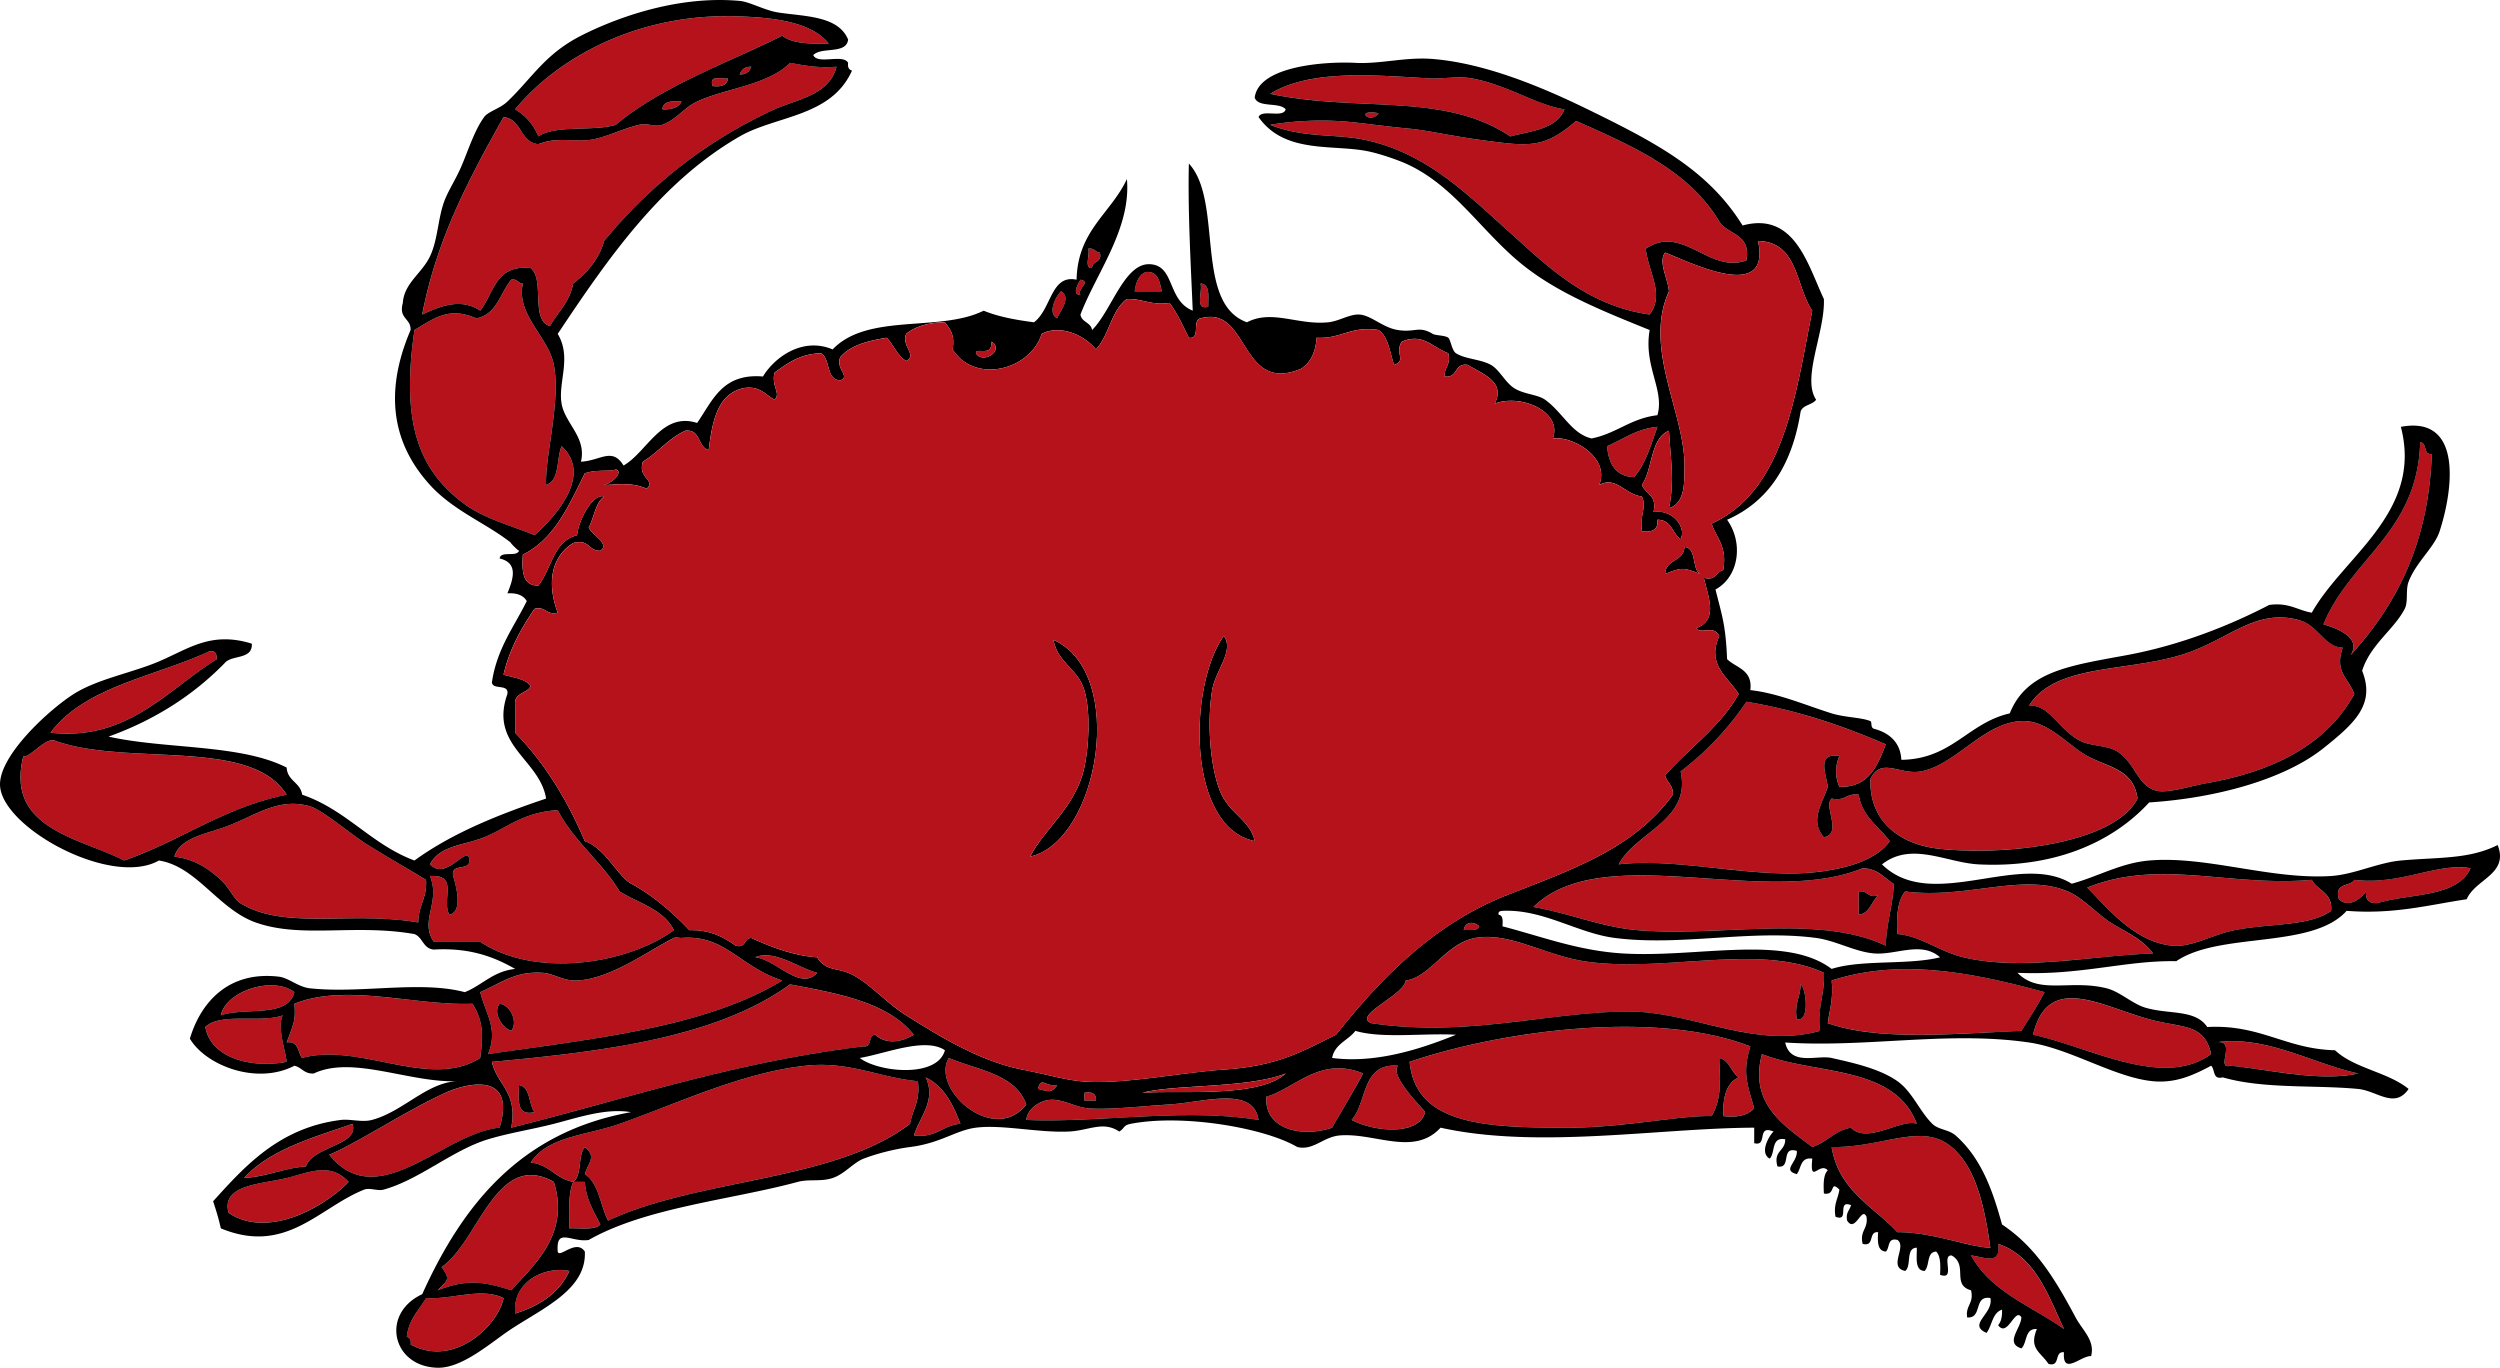 <svg xmlns="http://www.w3.org/2000/svg" viewBox="0 0 422.741 231.283"><g clip-rule="evenodd" fill-rule="evenodd"><path fill="#B5121B" d="M140.14 7.353c-3.134.079-6.154.043-7.857-1.31-9.639 4.766-20.296 8.513-28.155 15.06-3.848 1.172-10.09-.05-13.095 1.964-.813-2.024-2.162-3.513-3.929-4.583 6.874-8.393 20.452-16.403 37.976-15.714 5.15.202 11.99.756 15.07 4.583z"/><path fill="#B5121B" d="M141.45 11.282c-1.125 4.814-6.997 5.599-10.476 7.202-11.497 5.299-20.957 12.727-28.81 22.262-.933 3.214-2.923 5.37-5.238 7.202-.582 3.128-2.589 4.831-3.928 7.203-3.366-.999-.815-7.916-3.274-9.822-5.891-.653-6.22 4.257-8.512 7.203-3.316-2.197-6.75-.765-9.822.655 2.546-13.168 8.139-23.29 13.75-33.393 3.144.349 2.736 4.248 5.893 4.583 2.736-1.045 4.304-.597 7.857-.655 2.728-.044 5.935-1.84 9.167-2.619 1.448-.349 2.728.428 3.929 0 2.322-.827 3.644-2.865 5.893-3.928 4.685-2.214 11.978-2.769 15.714-6.548 2.41.445 4.78.914 7.87.655z"/><path fill="#B5121B" d="M127.05 11.282c-.286.806-.838 1.345-1.964 1.31.28-.806.83-1.345 1.96-1.31zM264.55 18.484c-1.272 3.312-5.524 3.643-9.167 4.583-11.169-7.535-25.635-4.032-40.595-7.202 6.779-4.161 17.402-3.154 26.845-2.619 2.277.129 4.962-.4 7.203 0 6 1.068 11.2 4.605 15.73 5.238zM123.12 13.246c-.158 1.152-1.126 1.492-2.619 1.31-.66-1.97 1.46-1.161 2.62-1.31zM115.26 17.175c-.557.971-1.648 1.408-3.274 1.309.09-1.431 1.65-1.406 3.27-1.309z"/><path fill="#B5121B" d="M233.12 19.139c-1.44 2-4.2-.756 0 0zM214.78 21.103a53.046 53.046 0 0111.131-.655c3.322.147 7.34.834 12.44 1.31 3.101.289 7.278 1.285 12.44 1.964 7.681 1.012 10.216 1.479 15.715-3.274 9.522 4.227 19.114 8.386 24.226 17.024 1.444 2.266 5.416 2.005 4.584 6.548-6.263 2.367-10.783-6.204-17.024-1.964.449 4.03 3.245 7.689.655 11.131-10.77-1.534-17.444-8.311-24.227-14.405-6.841-6.146-13.547-12.792-23.571-15.06-5.14-1.166-10.6-.304-16.36-2.619zM184.01 42.056c1.058-.185 1.127.619 1.964.655.477 1.786-1.301 1.318-1.31 2.619-1.41.109-.29-2.323-.65-3.274zM193.83 45.984c2.059-.094 2.25 1.679 2.619 3.274h-4.583c.22-1.528.67-2.821 1.96-3.274zM86.451 47.293c1.058-.184 1.127.619 1.964.655-1.184 5.276 4.3 8.947 5.238 13.75 1.204 6.168-1.509 15.457-1.31 20.298 2.333-.722 1.717-4.394 2.619-6.548 5.211 4.811-.79 11.703-4.583 15.06-3.497-1.517-8.337-2.712-11.786-5.238-7.992-5.854-10.76-14-8.512-29.464 3.538-2.115 5.912-3.959 10.476-1.964 3.47-.679 4.003-4.293 5.894-6.549zM182.7 47.293c1.961.431-.626 1.4 0 2.619-1.63-.098-.19-2.217 0-2.619zM203 47.948c1.673.073 1.299 2.192 1.31 3.929-2.37.62-.91-2.579-1.31-3.929zM179.43 49.258c1.866 1.077-.314 3.553-.655 4.583-1.81-1.013-.07-3.93.65-4.583zM276.33 80.687c-3.157-.117-4.306-2.242-4.584-5.238 2.754-1.175 4.936-2.922 8.513-3.273-1.08 3.07-2 6.287-3.93 8.511zM409.25 74.793c1.237.073.455 2.165 1.965 1.964-.549 15.384-6.159 25.706-13.75 34.048 1.94-2.932-2.195-4.546-4.584-5.238 4.58-11.114 15.88-15.528 16.36-30.767z"/><path d="M284.84 92.472c2.139.262 1.169 3.633 2.619 4.583-2.755-1.133-3.139-1.133-5.893 0 .06-2.556 3.2-2.041 3.27-4.583z"/><path fill="#B5121B" d="M396.15 109.5c-1.38 4.15.764 4.858 1.964 7.857-4.435 8.073-12.821 12.918-24.881 15.06-2.789.495-6.665 1.746-8.512 1.31-3.263-.772-3.531-4.466-6.548-6.548-1.752-1.21-4.689-.953-6.548-1.965-3.596-1.957-5.087-6.077-8.512-5.893 4.3-6.973 16.129-5.697 25.536-8.512 8.172-2.445 12.611-8.11 20.298-5.893 3.06.87 4.31 4.62 7.2 4.57z"/><path d="M206.93 107.53c1.875 2.393-1.415 5.829-1.964 9.167-.86 5.225-.421 12.577 1.309 17.024 1.515 3.893 5.16 4.908 5.893 8.512-11.53-2.38-11.25-26.21-5.24-34.7zM178.12 108.19c12.55 5.59 7.712 33.985-3.928 36.667 2.377-4.723 7.706-8.381 9.167-15.06.731-3.343 1.121-9.295 0-13.096-1.08-3.65-4.46-4.52-5.24-8.51z"/><path fill="#B5121B" d="M8.535 123.9c5.761-7.77 17.598-9.465 26.845-13.75 1.114-.241 1.235.511 1.31 1.31-8.421 5.18-15.082 13.89-28.155 12.44zM318.89 125.86c-1.418 3.602-2.771 7.269-7.857 7.202-.753-1.834-.753-3.403 0-5.238-3.936-.581-2.201 3.054-1.964 5.238-.925 2.858-3.098 5.673-.655 8.512 3.223-.616-.151-5.291 1.31-6.548 2.271.525 2.517-.975 4.583-.654.594 3.771 3.401 5.329 5.238 7.857-2.366 3.421-7.955 4.738-12.44 5.238-10.446 1.164-23.326-2.506-33.393-1.31 2.973-5.544 12.301-7.47 10.476-15.715 4.331-3.308 8.056-7.222 11.132-11.785 8.78 1.47 16.39 4.12 23.56 7.2z"/><path fill="#B5121B" d="M361.45 135.03c-3.709 7.396-21.594 9.734-33.394 8.513-6.639-.688-11.98-4.48-11.785-11.786 1.743-3.805 4.986-.69 8.512-1.31 6.013-1.056 11.021-8.777 17.679-8.512 4.052.161 7.296 4.117 10.476 5.893 3.45 1.94 7.86 2.2 8.5 7.21zM48.475 134.38c-10.696 2.181-17.918 7.836-27.5 11.131-7.484-3.863-20.147-5.308-17.024-17.679.772.607 3.782-3.155 5.238-2.619 12.173 4.48 33.255-.59 39.286 9.17zM72.046 148.78c.21 3.048-1.305 4.37-1.31 7.203-11.395-1.98-22.614 1.358-30.119-3.274-1.027-.634-1.979-2.766-3.273-3.929-1.876-1.685-4.174-3.461-7.857-3.928.985-3.286 5.543-3.834 9.167-5.238 4.728-1.834 8.532-4.782 13.75-3.274 2.164.626 6.905 4.74 9.821 6.548 3.545 2.2 6.673 3.98 9.821 5.89zM94.308 137c2.766 5.31 7.435 8.716 10.477 13.75 3.236 2.002 7.446 3.03 9.167 6.548-7.854 5.728-23.377 8.184-32.738 1.964h-7.857c-2.464-3.607 1.201-6.627-.655-11.131 4.968-.281 1.91 3.982 3.274 6.548 2.385-.475 1.119-4.989.655-6.548-.499-2.463 3.477-.452 2.619-3.273-.95-1.082-3.93 3.964-6.548 1.31 1.688-3.27 5.878-3.214 9.167-4.584 3.94-1.65 6.658-4.27 12.441-4.59zM417.76 146.82c-2.225 4.979-10.198 4.207-15.715 5.893-1.428.119-2.083-.535-1.964-1.964-.843 1.203-2.935 2.881-4.584 1.31-.855-2.82 1.858-2.07 2.619-3.274 7.73.95 14.04-2.98 19.64-1.97zM320.2 149.44c.098 2.709-1.287 7.027-1.31 10.477-11.355-5.38-27.871-1.461-41.905-2.619-6.143-.508-11.582-2.875-17.679-3.929 11.706-11.5 39.034.233 55.655-6.548 2.58.04 3.62 1.62 5.24 2.62zm-5.89 5.24c1.916-.268 2.125-2.24 3.274-3.274-1.851.541-1.696-.923-3.274-.654v3.92zM394.19 154.02c-3.747 2.679-10.439 2.076-16.368 3.274-3.77.762-7.198 2.919-10.477 2.619-6.308-.577-10.78-6.153-14.405-9.822 12.258-4.945 24.029-.081 37.977-1.31.97 1.86 3.55 2.13 3.27 5.24zM364.07 161.22c-11.046.436-22.252 2.988-32.084.654-3.938-.935-7.345-3.641-11.131-3.929-.199-3.036.007-5.668 1.31-7.202 10.269 1.36 19.866-3.232 27.5 0 2.507 1.062 4.883 3.728 7.202 5.238 2.42 1.58 5.28 2.65 7.2 5.24z"/><path d="M314.31 150.75c1.578-.269 1.424 1.195 3.274.654-1.149 1.034-1.358 3.007-3.274 3.274v-3.92z"/><path fill="#B5121B" d="M250.14 156.64c-.203.889-1.64.543-2.619.655.19-1.52 1.75-1.51 2.62-.66zM132.28 165.81c-12.88 7.854-31.649 9.819-49.762 12.44 1.823-4.263-.508-7.008-1.309-10.477 4.038-1.798 5.972-3.521 10.476-3.273 1.914.105 3.608 1.427 5.893 1.31 5.629-.288 11.626-4.776 16.369-7.202.291-.148.978.025 1.31 0 7.34-.59 9.76 4.82 17.02 7.2zm-45.829 8.51c1.151-1.343-.031-4.324-1.964-4.583-1.173 1.36.318 4.03 1.964 4.58zM308.42 164.5c.203 3.695-1.161 5.822-.654 9.821-11.366 3.152-21.633-3.386-32.738-3.273-13.57.137-27.084 4.401-43.215 1.964-3.011-1.35 5.535-4.656 5.894-7.202 4.187-.579 6.763-6.285 11.785-7.202 5.652-1.032 11.733 2.893 18.333 3.928 13.33 2.08 29.51-3.15 40.59 1.96zm-4.59 7.85c2.297.507 1.525-5.4.654-5.894-.02 2.16-1.1 3.26-.65 5.89zM127.7 161.88c3.155-1.391 7.351 1.803 10.476 2.619-2.8 3.19-6.98-2.29-10.48-2.62zM345.74 167.77c-1.212 2.28-2.563 4.421-3.929 6.548-10.675.403-23.913 1.812-32.737-1.31.322-2.296.976-4.262.654-7.202 11.72-3.86 24.2-1.26 36.02 1.96zM49.785 167.77c-1.037 4.42-8.42 2.493-12.44 3.929.866-4.15 8.841-6.7 12.44-3.93z"/><path fill="#B5121B" d="M154.55 174.97c-2.046 1.262-4.716 1.691-6.547 0-1.237.072-.455 2.164-1.964 1.964-21.796 2.648-40.038 8.852-59.583 13.75 1.162-5.963-2.381-7.222-3.274-11.131 19.401-1.77 38.147-4.194 50.417-13.096 8.25 1.57 16.58 3.07 20.95 8.52zm-64.17 13.1c-1.049-1.352-.605-4.196-2.619-4.583-.053 2.45-.497 5.29 2.619 4.58z"/><path d="M304.49 166.46c.871.493 1.643 6.4-.654 5.894-.46-2.63.62-3.73.65-5.89z"/><path fill="#B5121B" d="M79.904 169.73c1.792 2.844 1.833 5.217 1.31 9.166-8.561 5.442-20.304-2.689-30.119 0-.773-.973-.567-2.925-2.619-2.618 1.302-3.403 1.52-3.89 1.31-6.548 8.797-3.52 20.244.37 30.118 0zM373.89 178.25c-8.155 5.948-20.511-1.217-30.119-3.273 2.537-10.513 11.346-4.891 19.643-2.619 5.67 1.54 9.32.62 10.48 5.89z"/><path d="M84.487 169.73c1.934.259 3.115 3.24 1.964 4.583-1.646-.54-3.137-3.21-1.964-4.58z"/><path fill="#B5121B" d="M47.82 171.7c-1 1.973.498 6.057.655 7.857-5.535 1.101-12.773-.397-13.75-5.893 2.53-2.5 9.418-.63 13.095-1.97zM295.98 176.94c-1.325 4.409-.616 6.084.654 10.477-1.059 1.123-2.738 1.626-5.237 1.31-.089-3.145.498-5.613 2.619-6.548-1.313-.87-1.522-2.843-3.274-3.274-.05 2.521.692 6.481-1.31 9.822-5.57-.12-14.916 1.964-24.226 1.964-13.829 0-25.811-.387-26.846-11.131 14.9-5.1 41.25-8.97 57.63-2.62zM374.55 176.28c8.52-1.313 16.496 3.58 24.227 5.237-6.491 1.465-15.036-.673-21.607-1.31-2.7.72 1.36-4.65-2.62-3.93zM297.94 178.25c9.058 3.562 22.382 1.782 26.19 11.786-2.548-.943-8.438 3.522-11.131.654-2.778.495-4.079 2.468-6.547 3.273-4.64-3.55-10.75-7.23-8.51-15.71zM160.44 178.9c4.903 2.081 11.271 2.697 13.095 7.857-5.43 6.99-16.24-2.63-13.1-7.86zM96.927 199.85c-2.968-.524-4.03-2.955-7.202-3.274 2.995-4.487 9.385-4.54 15.06-6.547 10.084-3.569 20.728-8.654 31.429-9.822 7.368-.804 12.472 2.011 18.988 2.619.467 3.305-.895 4.78-1.31 7.203-12.725 9.755-35.756 9.203-51.071 16.368-1.337-2.591-1.543-6.314-3.929-7.856.67-2.149 1.987-2.887 0-4.584-1.227 1.39-.417 4.82-1.964 5.89z"/><path fill="#B5121B" d="M236.39 180.21c-1.542 1.794 4.648 7.588 4.583 7.857-.932 3.839-8.202 3.488-12.44 1.31 2.71-2.98 1.68-9.68 7.86-9.17zM230.5 181.52c-1.664 3.138-3.504 6.1-5.238 9.167-4.897 1.688-11.514.434-11.131-5.238 4.95-1.45 9.15-6.91 16.37-3.93zM156.51 182.18c3.109 1.475 4.631 4.535 5.893 7.857-3.033.241-4.103 2.444-7.857 1.964.92-3.04 3.87-5.98 1.97-9.82zM84.487 190.69c-9.443.869-20.642 14.758-28.81 4.583 4.822-2.042 13.454-7.707 19.643-10.476 4.502-2.01 11.886-3.11 9.167 5.9zM178.77 183.48c-.982 1.522-1.601.999-3.273.654.6-2.19 1.22-.32 3.27-.65z"/><path d="M87.761 183.48c2.014.387 1.57 3.231 2.619 4.583-3.116.72-2.672-2.12-2.619-4.58z"/><path fill="#B5121B" d="M183.36 184.79c1.314-.223 2.049.134 1.964 1.31h-1.964v-1.31z"/><path fill="#B5121B" d="M212.82 189.38c-12.635-2.053-27.13.528-39.285 0 .234-1.802 1.897-2.91 3.274-3.273 2.401-.635 4.748 1.092 7.202 1.31 3.316.293 9.126-.368 13.75-.655 5.79-.36 14.14-3.19 15.06 2.62zM59.606 190.03c1.231 3.646-6.693 3.771-7.857 7.202-3.841.306-6.578 1.716-10.477 1.964 4.369-4.79 11.549-6.78 18.334-9.16zM336.57 210.98c-3.554-.055-9.886-2.688-15.715-2.619-4.115-4.397-9.954-7.07-11.131-14.405 8.706.14 15.302-4.256 20.298 0 3.95 3.37 5.47 9.46 6.54 17.02zM58.951 199.85c-4.063 4.212-13.606 9.719-20.297 5.237-1.357-4.797 5.646-4.857 9.821-5.893 3.826-.95 7.341-2.74 10.476.65zM86.451 218.19c-4.986-1.581-7.568-1.868-12.44 0 1.644-1.788 2.238-1.668.655-3.929 6.267-4.277 9.232-19.872 18.988-14.404 2.763 8.82-3.342 13.99-7.203 18.33zM96.927 199.85h1.964c.229 3.044 1.551 4.996 2.619 7.202-.952 1.013-3.352.576-5.238.654-.01-2.84-.216-5.88.655-7.85z"/><path fill="#B5121B" d="M337.88 210.33c6.322 2.19 8.408 8.616 11.131 14.405-5.512-3.873-12.428-6.342-15.714-12.44 2.21.24 5.05 1.76 4.58-1.97zM96.272 214.91c-1.707 3.749-5.024 5.889-9.167 7.202-.516-5.63 5.347-8.04 9.167-7.2zM85.142 219.5c-.814 4.458-8.226 11.888-15.714 7.857.106-.762-.145-1.165-.655-1.31.336-2.938 2.045-4.503 3.274-6.548 4.365.28 9.289-1.86 13.095 0z"/><path d="M106.75 188.07c-4.261-.738-8.977.907-13.095 1.965-3.695.948-7.643 1.555-11.131 2.618-6.054 1.846-11.591 6.835-17.678 8.513-.98.27-2.334-.374-3.274 0-7.65 3.04-13.191 11.103-24.226 6.547-.391-1.643-.526-2.192-1.31-4.583 5.262-5.799 11.111-12.447 21.607-13.75 1.591-.197 3.576.439 5.238 0 5.261-1.39 9.277-6.335 14.405-6.548-8.04.282-17.691-4.408-24.227-1.31-1.628.102-2.027-1.028-3.273-1.31-6.408 3.327-15.017-.065-17.679-4.583 1.85-6.146 6.509-11.486 15.06-10.477 1.633.193 3.259 1.751 5.238 1.965 8.558.925 18.681-1.347 26.19.654 2.967-1.18 4.762-3.531 8.512-3.929-3.6-2.074-7.729-3.62-13.75-3.273-1.817-.147-1.852-2.076-3.274-2.619-10.106-1.778-19.118.789-26.845-1.964-6.342-2.26-9.992-9.494-16.369-10.477-7.961 4.525-26.108-5.325-26.845-12.44-.523-5.052 8.266-13.071 12.44-15.714 3.851-2.438 9.31-3.47 13.75-5.238 5.355-2.132 9.18-5.521 16.369-3.274.145 2.764-3.402 1.836-4.583 3.274-5.285 5.41-11.783 9.605-19.643 12.44 9.629 2.156 22.328 1.243 30.119 5.238.126 2.274 2.316 2.485 2.619 4.583 7.481 2.558 11.671 8.408 18.988 11.131 6.318-4.595 14.094-7.731 22.262-10.477-1.094-6.683-9.643-8.938-6.548-17.678.28-1.808-2.441-.614-2.619-1.964.838-5.71 3.732-9.363 5.893-13.75-.557-.971-1.648-1.408-3.274-1.31.98-2.393 1.907-5.138-1.31-5.893.168-1.36 2.877-.179 3.274-1.31-.399-.201-1.805-1.703-1.31-1.31-4.195-3.335-9.748-5.42-13.75-9.821-5.873-6.458-8.099-14.901-3.274-26.19.068-2.032-2.06-1.869-1.31-4.583.211-3.345 3.218-4.989 4.583-7.857 1.427-2.997 1.325-6.771 2.619-9.822.669-1.578 1.8-3.37 2.619-5.238 1.193-2.722 2.226-6.172 3.928-8.512.707-.972 2.656-1.411 3.929-2.619 4.116-3.906 6.314-8.009 12.44-11.131 6.292-3.206 16.573-6.832 26.845-5.893 1.733.158 4.187 1.599 6.548 1.964 4.376.677 10.145.522 11.786 4.583-.294 2.543-4.514 1.161-5.893 2.619.73 1.671 5.064-.263 5.893 1.31-.106.761.145 1.165.655 1.31-3.509 7.87-12.834 7.584-18.988 11.131-13.239 7.631-22.078 20.328-30.774 33.393 2.411 3.978.033 8.158.655 11.786.58 3.382 4.267 5.714 3.273 9.821 3.287-.148 5.281-2.512 7.203.655 3.945-2.242 6.474-9.138 12.44-7.202 2.602-3.728 4.217-8.442 11.131-7.857 1.929-3.194 6.648-6.742 11.786-4.583 5.932-6.218 18.119-2.86 25.536-6.547 2.471 1.021 5.421 1.563 8.512 1.964 2.984-2.244 2.825-8.133 7.202-7.203.177-8.334 5.812-11.211 8.512-17.023.734 8.377-5.135 15.815-7.857 22.917.193 1.335 1.771 1.284 1.964 2.619 3.316-3.282 5.45-11.386 9.821-11.131 4.235.247 2.844 6.09 7.203 7.857-.302-7.243-.852-16.792-.655-24.881 5.878 6.344.827 23.618 9.821 26.845 4.264-2.217 8.6.521 13.75 0 1.82-.185 3.598-1.396 5.238-1.31 2.021.106 3.945 2.217 6.548 2.619 2.987.461 3.479-.779 5.893.655.488.29 2.063.217 2.619.655.416.328.583 2.158 1.31 2.619 1.588 1.009 4.139.982 5.893 1.964 1.438.805 2.411 2.952 3.929 3.929 1.632 1.051 3.976 1.059 5.238 1.964 2.983 2.141 4.487 5.766 7.856 6.547 4.196-.823 6.63-3.411 11.132-3.928 1.258-4.277-2.373-8.253-1.31-14.405-7.731-3.139-15.528-6.207-21.607-11.131-6.895-5.585-11.507-13.406-19.643-17.024-1.131-.503-3.671-1.438-5.894-1.964-6.023-1.427-14.464.555-18.988-5.893.554-1.411 4.175.246 4.584-1.31-1.117-1.284-4.594-.208-5.238-1.964.641-5.395 11.987-6.154 17.023-5.893 4.28.222 8.513-1.03 13.096-.655 8.408.688 17.613 4.322 26.19 8.512 11.662 5.698 20.396 10.303 26.19 19.643 8.816-2.396 11.013 6.661 13.75 12.44.207 5.649-3.793 13.386-1.31 17.024-.641.887-2.207.848-2.619 1.964-1.4 8.857-5.311 15.205-12.44 18.333 2.833 3.982 1.957 9.677-1.964 11.786 1.149 4.588 1.716 6.011 1.964 11.786 1.55 1.505 4.35 1.762 3.929 5.238 4.644.495 9.466 2.597 13.75 3.929 2.295.713 5.029.672 6.548 1.31.338.142-.066 1.117.654 1.31 2.174.58 4.425 1.996 4.584 5.238 8.601-.129 11.229-6.232 18.333-7.857 2.84-7.104 10.074-8.061 19.643-9.821 9.558-1.759 17.989-5.274 24.227-8.512 3.304-.467 4.78.895 7.202 1.31 5.377-9.562 18.825-16.968 15.06-31.428 10.55-1.981 8.821 10.716 6.548 17.678-.893 2.732-3.961 5.172-5.238 8.512-.536 1.401-.028 3.368-.655 4.583-1.816 3.522-5.818 6.044-7.202 10.477 2.241 5.639-1.157 8.799-6.548 13.095-6.656 5.306-18.225 8.446-29.464 9.167-6.548 7.123-16.604 11.083-28.81 10.477-5.468-.272-11.386-3.931-16.369 0 8.361 8.228 23.226-2.268 32.084 3.273 4.538-1.252 8.299-3.514 13.095-3.929 9.61-.832 20.614 3.278 30.773 2.619 3.869-.251 7.928-2.267 11.786-2.619 6.336-.579 11.509-.172 16.369-2.619 1.931 4.948-3.744 5.711-5.238 9.167-6.455.966-12.256 2.585-20.298 1.964-5.895 6.546-21.402 3.479-28.81 8.512-8.611-.155-16.209 2.443-26.845 1.965 3.644 3.766 8.931 1.078 15.06 2.619 2.291.576 4.329 2.611 6.548 3.273 4.017 1.199 8.43.229 10.476 3.274 8.994-.482 13.281 3.742 21.607 3.928 3.251 3.078 8.966 3.693 12.44 6.548-2.361 3.441-5.345.307-8.512 0-7.321-.708-15.999.041-22.917-1.964-1.761.451-1.266-1.354-1.964-1.965-3.174 1.699-6.094 2.966-9.821 2.619-6.449-.599-14.013-5.528-20.953-6.547-13.587-1.995-27.446.905-41.25 0 .905 4.046 5.389 2.065 7.857 2.618 3.734.838 8.145 1.824 11.131 3.929 2.493 1.757 3.737 5.084 5.893 7.203 1.038 1.02 2.782.957 3.929 1.964 4.53 3.978 6.4 9.796 7.857 15.06 5.503 3.661 8.795 8.859 12.44 15.714 1.142 2.147 3.333 3.908 2.619 6.548-1.643-.147-4.889 3.411-4.584-.654-1.722-.194-.515 2.54-2.618 1.964-1.389-2.068-3.333-2.571-1.965-5.893-2.104-.14-1.594 2.335-2.619 3.273-2.853-.908-.064-3.383 0-5.238-1.032-1.836-2.342 3.533-3.929 1.31.509-.582.704-1.479.655-2.619-1.656.526-1.67 2.695-2.619 3.929-3.304-1.457 1.212-3.192.655-5.893-2.915-.514-1.29 3.512-3.929 3.273-.321-2.066 1.18-2.312.654-4.583-3.335-.94-.435-4.252-3.273-5.893-1.86-.114.791 4.283-1.965 3.273.087-1.614.1-3.154-.654-3.929-1.68.066-1.053 2.44-1.965 3.274-1.673-.073-1.299-2.192-1.31-3.929-1.95.013-.839 3.089-1.964 3.929-2.979-.608.335-4.101-1.31-5.238-1.761-.451-1.266 1.354-1.964 1.964-1.432-.096-1.406-1.649-1.31-3.273-1.722-.194-.516 2.54-2.619 1.964-.525-2.271.975-2.517.654-4.583-.812-1.87-1.904 2.846-3.273.654-.277-1.368.448-1.733.654-2.618-2.49-.963-.128 2.927-2.619 1.964-.379-2.126.446-3.046.655-4.583-1.722-1.702-.516 1.058-2.619.654-.086-1.614-.1-3.154.655-3.929-1.441-1.51-3.067 2.576-2.619-1.964-2.053-.307-1.846 1.646-2.619 2.619-2.59-.699.166-1.986 0-3.929-2.822-.857-.812 3.117-3.274 2.619-.75-2.715 1.378-2.552 1.31-4.584-2.423-.459-1.633 2.296-2.619 3.274-1.803-1.014-.063-3.931.655-4.584-2.972-1.225-.892 2.602-3.274 1.965v-2.619c-16.002.052-36.571 3.661-53.035 0-4.496 4.91-11.109.829-17.024 1.31-2.843.23-4.45 2.609-7.202 1.964-5.422-3.195-19.187-5.641-28.154-3.928-1.334.254-1.021.784-1.964 1.309-2.71-1.841-5.141-.157-8.512 0-5.067.238-11.349-1.22-15.714-.654-3.422.443-5.896 2.601-11.131 3.273-2.566.33-5.599 1.089-7.857 1.965-1.747.678-3.205 2.59-5.238 3.273-1.964.66-4.022.146-5.893.655-11.122 3.022-25.713 4.317-35.357 9.821-2.893.472-5.564-2.227-5.238 1.964.27 1.21 3.114-2.213 4.583 0 .305 6.343-6.855 9.443-12.44 13.096-3.32 2.171-8.193 6.63-12.44 6.548-7.711-.149-9.726-9.136-2.619-12.441 6.857-15.15 16.632-27.42 35.311-30.78zm-7.858 5.89c1.987 1.697.67 2.435 0 4.584 2.386 1.542 2.591 5.266 3.929 7.856 15.315-7.165 38.346-6.613 51.071-16.368.415-2.423 1.777-3.898 1.31-7.203-6.516-.608-11.62-3.423-18.988-2.619-10.701 1.168-21.344 6.253-31.429 9.822-5.674 2.007-12.064 2.06-15.06 6.547 3.172.319 4.234 2.75 7.202 3.274 1.552-1.07.742-4.5 1.97-5.89zm-2.62 13.75c1.886-.078 4.287.358 5.238-.654-1.068-2.206-2.39-4.158-2.619-7.202h-1.964c-.871 1.96-.665 5-.655 7.85zM125.08 2.77c-17.524-.689-31.102 7.321-37.976 15.714 1.767 1.07 3.115 2.56 3.929 4.583 3.005-2.014 9.248-.792 13.095-1.964 7.858-6.546 18.516-10.293 28.155-15.06 1.703 1.353 4.723 1.389 7.857 1.31-3.08-3.827-9.92-4.381-15.06-4.583zm8.51 7.857c-3.736 3.779-11.03 4.334-15.714 6.548-2.25 1.063-3.571 3.101-5.893 3.928-1.201.428-2.481-.349-3.929 0-3.232.779-6.438 2.575-9.167 2.619-3.553.058-5.121-.39-7.857.655-3.157-.335-2.75-4.235-5.893-4.583-5.611 10.104-11.204 20.225-13.75 33.393 3.072-1.419 6.506-2.852 9.822-.655 2.292-2.946 2.621-7.855 8.512-7.203 2.459 1.906-.092 8.823 3.274 9.822 1.339-2.372 3.347-4.074 3.928-7.203 2.315-1.832 4.306-3.988 5.238-7.202 7.853-9.536 17.312-16.963 28.81-22.262 3.479-1.604 9.351-2.388 10.476-7.202-3.1.259-5.47-.21-7.87-.655zm-8.51 1.964c1.126.035 1.679-.504 1.964-1.31-1.12-.034-1.67.505-1.96 1.31zm123.75.655c-2.241-.4-4.926.129-7.203 0-9.442-.535-20.065-1.542-26.845 2.619 14.96 3.17 29.426-.333 40.595 7.202 3.643-.941 7.895-1.272 9.167-4.583-4.53-.633-9.73-4.17-15.72-5.238zm-128.33 1.31c1.492.183 2.461-.158 2.619-1.31-1.16.149-3.28-.66-2.62 1.31zm-8.51 3.928c1.626.099 2.717-.338 3.274-1.309-1.62-.097-3.18-.122-3.27 1.309zm121.13.655c-4.2-.756-1.44 2 0 0zm-1.97 4.583c10.024 2.268 16.73 8.913 23.571 15.06 6.782 6.094 13.457 12.871 24.227 14.405 2.59-3.442-.206-7.101-.655-11.131 6.241-4.239 10.762 4.331 17.024 1.964.832-4.542-3.14-4.282-4.584-6.548-5.111-8.638-14.703-12.797-24.226-17.024-5.499 4.753-8.034 4.286-15.715 3.274-5.162-.68-9.34-1.675-12.44-1.964-5.101-.476-9.118-1.163-12.44-1.31a53.046 53.046 0 00-11.131.655c5.75 2.315 11.21 1.453 16.36 2.619zm49.11 48.453c-3.577.352-5.759 2.099-8.513 3.273.278 2.996 1.427 5.122 4.584 5.238 1.93-2.223 2.85-5.44 3.93-8.511zM98.89 80.032c-2.691 5.385-5.08 11.071-10.476 13.75-.199 2.818-.046 5.284 2.619 5.238 2.24-2.78 2.504-7.536 6.547-8.512.339-2.952 2.851-7.165 4.583-6.547-1.528 1.09-1.682 3.556-2.619 5.238.42 1.159 3.708 2.77 1.964 3.929-2.032.068-1.869-2.06-4.583-1.31-3.812 2.375-4.446 6.912-2.619 11.786-2.002.475-1.926-1.129-3.928-.655-2.202 3.254-4.201 6.712-5.238 11.131 1.677.506 3.712.653 4.583 1.964-.658 1.307-2.896 1.034-2.619 3.274v4.583c4.959 5.081 8.788 11.292 11.786 18.334 3.417 1.134 5.639 6.032 7.857 7.202 3.632 1.915 7.38 5.225 9.821 7.857 3.601-.109 5.775 1.209 7.857 2.619 1.787.477 1.318-1.302 2.619-1.31 3.529 1.632 7.419 3.034 11.131 3.273 1.404 2.252 3.106 1.766 5.238 2.619 3.223 1.29 6.214 4.938 9.821 7.202 6.166 3.871 12.631 7.782 19.643 9.167 4.398.868 6.918 1.662 9.821 1.964 6.61.688 16.781-1.46 24.226-1.964 9.365-.634 13.26-3.113 18.988-5.893 7.555-9.486 16.41-18.668 28.81-23.572 10.845-4.289 21.542-7.818 28.154-17.023.102-1.629-1.028-2.027-1.309-3.273 4.08-4.649 9.303-8.157 12.44-13.75-1.75-2.85-5.5-4.884-3.274-9.821-1.104-1.98-2.942-.168-3.929-1.31 3.746-1.365 2.127-5.059 1.31-8.512 2.089.561 2.025-1.031 3.274-1.31.72-3.994-1.133-5.416-1.965-7.857 12.145-5.534 14.126-21.231 17.024-36.012-2.82-4.164-2.353-11.616-9.167-11.786 2.262 10.542-11.354 3.653-15.714 1.964-1.218 1.545.465 4.382.654 6.547-4.487 9.767 2.943 20.956 2.619 30.119-.063 1.796.224 5.722-2.619 6.548.979-4.678.275-8.17 0-13.096-3.231 1.353-2.704 6.463-4.583 9.167.609 1.573 2.631 1.733 1.964 4.583 3.398-.508 5.594 2.761 4.583 4.583-1.419-.981-1.524-3.276-3.928-3.274.197 1.726-.907 2.149-2.619 1.964-.384-3.042.895-3.953 0-5.893-2.909-.362-4.307-3.489-7.203-1.964 1.846-4.613-4.481-8.313-7.856-7.857 1.69-4.475-5.338-7.593-9.821-5.893 1.953-3.742-2.268-5.097-4.584-6.548-2.318-.354-1.609 2.319-3.929 1.964-.015-1.542 1.128-1.928.655-3.929-2.789-1.035-4.242-3.461-7.857-1.964-1.268 1.942.875 3.23-1.31 3.928-.724-2.113-.941-4.733-2.619-5.893-4.682-.753-6.309 1.548-10.476 1.31-.167 2.452-1.028 4.21-2.619 5.238-10.455 4.416-8.694-10.894-17.024-8.512-1.474.272.098 3.59-1.964 3.274-1.023-2.032-1.943-4.168-3.274-5.893-3.103.483-4.501-.736-7.202-.655-2.672 1.911-2.993 6.174-5.238 8.512-2.135-2.602-6.247-4.193-9.167-2.619-1.943 6.127-11.302 8.551-15.06 2.619.425-2.389-.441-3.487-1.31-4.583-2.806.031-4.97.705-6.548 1.964-.862 2.029 1.94 3.632 0 4.583-1.503-.897-2.105-2.696-3.273-3.928-3.195.516-6.15 1.271-7.857 3.273-.915 1.882 1.785 3.326 0 3.929-2.521-.098-1.593-3.645-3.274-4.583-3.597.113-5.683 1.738-7.857 3.274-.582 2.39 1.156 3.487 0 4.583-1.568-.833-2.411-2.391-5.238-1.964-4.438 1.019-5.289 5.624-5.893 10.476-1.914-.487-1.267-3.535-3.929-3.274-2.864 1.283-4.602 3.692-7.202 5.238-.935 2.85 2.237 3.011.654 4.583-2.825-1.314-6.062-.546-7.202-.655 1.043-.124 3.436-2.136 1.964-2.619-.59.445-3.27-.051-5.208.672zm85.778-34.703c.008-1.301 1.787-.833 1.31-2.619-.837-.036-.907-.839-1.964-.655.35.952-.77 3.384.65 3.274zm7.2 3.929h4.583c-.37-1.595-.561-3.368-2.619-3.274-1.29.453-1.74 1.746-1.96 3.274zm-111.31 4.583c-4.564-1.995-6.938-.15-10.476 1.964-2.248 15.465.521 23.61 8.512 29.464 3.449 2.526 8.289 3.721 11.786 5.238 3.793-3.356 9.794-10.249 4.583-15.06-.902 2.154-.286 5.826-2.619 6.548-.2-4.841 2.513-14.13 1.31-20.298-.938-4.803-6.422-8.474-5.238-13.75-.837-.036-.907-.839-1.964-.655-1.892 2.257-2.425 5.871-5.894 6.549zm102.14-3.928c-.626-1.219 1.961-2.188 0-2.619-.19.401-1.63 2.52 0 2.619zm21.61 1.964c-.01-1.736.363-3.855-1.31-3.929.4 1.35-1.06 4.549 1.31 3.929zm-25.54 1.964c.341-1.031 2.521-3.507.655-4.583-.71.653-2.45 3.57-.65 4.583zm-11.13 3.929c.173 2.71-2.541.871-2.619 1.964 1.22 1.958 4.95-.577 2.62-1.964zm225.24 47.8c2.389.692 6.524 2.307 4.584 5.238 7.591-8.342 13.201-18.664 13.75-34.048-1.51.201-.728-1.892-1.965-1.964-.47 15.234-11.77 19.648-16.36 30.772zm-3.93-.66c-7.687-2.217-12.126 3.448-20.298 5.893-9.407 2.814-21.236 1.539-25.536 8.512 3.425-.185 4.916 3.936 8.512 5.893 1.858 1.012 4.796.755 6.548 1.965 3.017 2.082 3.285 5.775 6.548 6.548 1.847.437 5.723-.814 8.512-1.31 12.06-2.142 20.446-6.987 24.881-15.06-1.2-2.999-3.344-3.707-1.964-7.857-2.89.07-4.14-3.68-7.2-4.57zm-352.26 6.55c-.074-.799-.196-1.55-1.31-1.31-9.247 4.285-21.084 5.979-26.845 13.75 13.074 1.45 19.735-7.26 28.155-12.44zm258.63 7.2a49.691 49.691 0 01-11.132 11.785c1.825 8.245-7.503 10.171-10.476 15.715 10.066-1.196 22.946 2.474 33.393 1.31 4.485-.5 10.074-1.817 12.44-5.238-1.837-2.528-4.645-4.086-5.238-7.857-2.066-.32-2.312 1.18-4.583.654-1.461 1.257 1.913 5.932-1.31 6.548-2.442-2.839-.27-5.653.655-8.512-.237-2.185-1.972-5.819 1.964-5.238-.753 1.835-.753 3.404 0 5.238 5.086.066 6.439-3.601 7.857-7.202-7.16-3.08-14.77-5.73-23.56-7.2zm57.62 9.17c-3.18-1.775-6.424-5.731-10.476-5.893-6.657-.266-11.666 7.456-17.679 8.512-3.525.619-6.769-2.495-8.512 1.31-.195 7.306 5.146 11.099 11.785 11.786 11.8 1.222 29.685-1.116 33.394-8.513-.64-5.02-5.05-5.28-8.51-7.21zm-343.75-2.62c-1.456-.536-4.466 3.227-5.238 2.619-3.123 12.371 9.54 13.815 17.024 17.679 9.582-3.295 16.804-8.95 27.5-11.131-6.031-9.76-27.113-4.69-39.286-9.17zm53.036 17.68c-2.916-1.808-7.658-5.922-9.821-6.548-5.218-1.508-9.022 1.44-13.75 3.274-3.624 1.404-8.182 1.952-9.167 5.238 3.684.467 5.981 2.243 7.857 3.928 1.294 1.163 2.246 3.295 3.273 3.929 7.505 4.633 18.725 1.294 30.119 3.274.004-2.833 1.52-4.155 1.31-7.203-3.148-1.91-6.276-3.69-9.821-5.89zm19.643-1.31c-3.288 1.37-7.479 1.314-9.167 4.584 2.618 2.654 5.598-2.392 6.548-1.31.857 2.821-3.118.811-2.619 3.273.464 1.559 1.73 6.073-.655 6.548-1.364-2.565 1.694-6.829-3.274-6.548 1.856 4.504-1.81 7.523.655 11.131h7.857c9.36 6.22 24.884 3.764 32.738-1.964-1.721-3.518-5.93-4.546-9.167-6.548-3.042-5.034-7.71-8.44-10.477-13.75-5.778.33-8.496 2.95-12.435 4.59zm316.25 7.2c-.761 1.204-3.475.454-2.619 3.274 1.649 1.571 3.741-.106 4.584-1.31-.119 1.429.536 2.083 1.964 1.964 5.517-1.686 13.49-.914 15.715-5.893-5.6-1-11.91 2.93-19.64 1.97zm-83.16-1.96c-16.621 6.781-43.949-4.952-55.655 6.548 6.097 1.054 11.536 3.421 17.679 3.929 14.034 1.158 30.55-2.761 41.905 2.619.022-3.449 1.407-7.768 1.31-10.477-1.61-1-2.65-2.58-5.23-2.62zm75.96 1.96c-13.947 1.229-25.719-3.636-37.977 1.31 3.625 3.669 8.098 9.245 14.405 9.822 3.278.3 6.707-1.857 10.477-2.619 5.929-1.198 12.621-.596 16.368-3.274.28-3.11-2.3-3.38-3.27-5.24zm-34.05 7.2c-2.319-1.511-4.695-4.177-7.202-5.238-7.634-3.232-17.231 1.36-27.5 0-1.303 1.534-1.509 4.166-1.31 7.202 3.786.288 7.193 2.994 11.131 3.929 9.832 2.334 21.038-.219 32.084-.654-1.92-2.59-4.78-3.66-7.2-5.24zm-102.8.66c6.604 1.718 12.785 4.12 20.298 4.584 12.655.78 27.53-3.3 35.357 2.618 5.139-1.626 12.92-.611 18.333-1.964-3.149-2.787-7.415-.361-11.131-.654-3.217-.254-6.507-2.179-9.821-2.619-11.115-1.478-22.818 1.439-34.048 0-6.333-.812-12.114-4.901-18.988-4.584-.398.037-.774.099-.654.655.76.1.71 1.03.65 1.96zm-6.55.65c.979-.112 2.416.233 2.619-.655-.87-.85-2.43-.86-2.62.65zm-132.26 1.31c-.332.025-1.019-.148-1.31 0-4.743 2.426-10.74 6.914-16.369 7.202-2.285.117-3.979-1.204-5.893-1.31-4.504-.247-6.438 1.476-10.476 3.273.801 3.469 3.132 6.214 1.309 10.477 18.113-2.621 36.882-4.586 49.762-12.44-7.26-2.37-9.68-7.78-17.02-7.2zm152.56 3.93c-6.6-1.035-12.681-4.96-18.333-3.928-5.022.917-7.599 6.623-11.785 7.202-.358 2.546-8.904 5.853-5.894 7.202 16.131 2.438 29.645-1.827 43.215-1.964 11.105-.112 21.372 6.426 32.738 3.273-.507-3.999.857-6.126.654-9.821-11.07-5.1-27.25.13-40.59-1.96zm-129.64 1.97c-3.125-.816-7.321-4.01-10.476-2.619 3.5.33 7.68 5.81 10.48 2.62zm171.54 1.31c.321 2.94-.332 4.906-.654 7.202 8.824 3.121 22.062 1.713 32.737 1.31 1.365-2.127 2.717-4.268 3.929-6.548-11.82-3.22-24.3-5.82-36.02-1.96zm-272.38 5.89c4.021-1.436 11.403.491 12.44-3.929-3.598-2.77-11.573-.22-12.44 3.93zm96.246-5.24c-12.27 8.901-31.016 11.326-50.417 13.096.893 3.909 4.436 5.168 3.274 11.131 19.546-4.898 37.787-11.102 59.583-13.75 1.51.2.728-1.892 1.964-1.964 1.832 1.691 4.501 1.262 6.547 0-4.36-5.46-12.69-6.96-20.95-8.52zm-83.805 3.27c.21 2.658-.008 3.145-1.31 6.548 2.052-.307 1.846 1.646 2.619 2.618 9.815-2.689 21.558 5.442 30.119 0 .523-3.949.482-6.322-1.31-9.166-9.873.37-21.32-3.52-30.118 0zm313.64 2.62c-8.297-2.271-17.105-7.894-19.643 2.619 9.608 2.057 21.964 9.222 30.119 3.273-1.17-5.26-4.82-4.34-10.48-5.89zm-328.7 1.31c.977 5.495 8.215 6.993 13.75 5.893-.157-1.801-1.655-5.885-.655-7.857-3.677 1.35-10.565-.52-13.095 1.97zm203.64 5.9c1.035 10.744 13.017 11.131 26.846 11.131 9.31 0 18.655-2.084 24.226-1.964 2.002-3.341 1.26-7.302 1.31-9.822 1.752.432 1.961 2.404 3.274 3.274-2.121.935-2.708 3.403-2.619 6.548 2.499.316 4.179-.187 5.237-1.31-1.271-4.393-1.979-6.067-.654-10.477-16.39-6.35-42.74-2.48-57.63 2.62zm-13.1-.66c7.393.962 14.984-1.508 20.953-3.928-5.591-.303-12.473.687-17.024-.655-1.21 1.62-3.48 2.19-3.93 4.58zm151.91 1.31c6.571.637 15.116 2.774 21.607 1.31-7.73-1.657-15.707-6.551-24.227-5.237 3.98-.72-.08 4.65 2.62 3.93zm-231.79-1.31c3.151 2.423 13.122 3.454 14.405-1.31-3.35-2.24-10 .57-14.4 1.31zm161.07 15.06c2.468-.806 3.769-2.778 6.547-3.273 2.692 2.868 8.583-1.598 11.131-.654-3.809-10.004-17.133-8.224-26.19-11.786-2.24 8.48 3.87 12.16 8.51 15.71zm-132.91-7.2c-1.824-5.16-8.192-5.776-13.095-7.857-3.14 5.23 7.67 14.85 13.1 7.86zm55 2.62c4.238 2.179 11.509 2.529 12.44-1.31.065-.27-6.125-6.063-4.583-7.857-6.19-.51-5.16 6.19-7.86 9.17zm-14.41-3.93c-.383 5.672 6.233 6.926 11.131 5.238 1.734-3.067 3.574-6.029 5.238-9.167-7.22-2.98-11.42 2.48-16.37 3.93zm-20.95-.66c6.078-.476 19.702.936 24.227-3.274-6.31 2.54-18.97 1.83-24.23 3.27zm-38.63 7.21c3.754.48 4.825-1.723 7.857-1.964-1.262-3.322-2.784-6.383-5.893-7.857 1.89 3.84-1.06 6.78-1.97 9.82zm-79.23-7.21c-6.189 2.769-14.821 8.434-19.643 10.476 8.167 10.175 19.366-3.714 28.81-4.583 2.719-9.01-4.665-7.91-9.167-5.9zm100.18-.65c1.673.345 2.292.868 3.273-.654-2.05.32-2.67-1.55-3.27.65zm7.86 1.96h1.964c.084-1.176-.65-1.532-1.964-1.31v1.31zm14.4.66c-4.624.287-10.434.948-13.75.655-2.454-.218-4.801-1.944-7.202-1.31-1.376.363-3.04 1.472-3.274 3.273 12.155.528 26.65-2.053 39.285 0-.92-5.81-9.27-2.98-15.06-2.62zM41.268 199.2c3.898-.248 6.635-1.658 10.477-1.964 1.164-3.431 9.088-3.557 7.857-7.202-6.785 2.37-13.965 4.36-18.334 9.16zm288.75-5.24c-4.996-4.256-11.592.14-20.298 0 1.177 7.335 7.016 10.008 11.131 14.405 5.829-.069 12.161 2.564 15.715 2.619-1.06-7.56-2.58-13.65-6.54-17.02zm-281.54 5.24c-4.176 1.035-11.178 1.096-9.821 5.893 6.691 4.481 16.234-1.025 20.297-5.237-3.135-3.39-6.65-1.6-10.476-.65zm45.179.65c-9.756-5.468-12.722 10.127-18.988 14.404 1.583 2.261.989 2.141-.655 3.929 4.873-1.868 7.454-1.581 12.44 0 3.861-4.33 9.966-9.5 7.203-18.33zm239.65 12.44c3.286 6.099 10.202 8.567 15.714 12.44-2.723-5.789-4.809-12.215-11.131-14.405.47 3.74-2.37 2.22-4.58 1.97zm-246.19 9.83c4.143-1.313 7.459-3.453 9.167-7.202-3.821-.85-9.684 1.56-9.167 7.2zm-15.06-2.62c-1.229 2.045-2.938 3.61-3.274 6.548.51.145.761.548.655 1.31 7.488 4.03 14.9-3.399 15.714-7.857-3.805-1.86-8.729.28-13.095 0z"/><path fill="#B5121B" d="M104.13 79.377c1.472.483-.921 2.496-1.964 2.619 1.141.109 4.377-.659 7.202.655 1.583-1.573-1.589-1.734-.654-4.583 2.6-1.546 4.338-3.955 7.202-5.238 2.662-.261 2.015 2.787 3.929 3.274.604-4.852 1.455-9.458 5.893-10.476 2.827-.426 3.67 1.131 5.238 1.964 1.156-1.096-.582-2.194 0-4.583 2.174-1.536 4.26-3.161 7.857-3.274 1.681.939.752 4.486 3.274 4.583 1.785-.603-.915-2.047 0-3.929 1.708-2.003 4.663-2.758 7.857-3.273 1.168 1.232 1.771 3.031 3.273 3.928 1.94-.951-.862-2.554 0-4.583 1.578-1.259 3.742-1.933 6.548-1.964.868 1.096 1.734 2.194 1.31 4.583 3.757 5.933 13.116 3.509 15.06-2.619 2.919-1.575 7.032.017 9.167 2.619 2.245-2.338 2.566-6.601 5.238-8.512 2.701-.082 4.1 1.138 7.202.655 1.331 1.725 2.25 3.861 3.274 5.893 2.062.316.49-3.002 1.964-3.274 8.33-2.382 6.569 12.927 17.024 8.512 1.591-1.028 2.452-2.786 2.619-5.238 4.167.238 5.794-2.062 10.476-1.31 1.678 1.16 1.896 3.779 2.619 5.893 2.185-.698.042-1.986 1.31-3.928 3.615-1.498 5.068.929 7.857 1.964.473 2.001-.67 2.386-.655 3.929 2.319.354 1.61-2.318 3.929-1.964 2.316 1.451 6.537 2.806 4.584 6.548 4.483-1.701 11.512 1.418 9.821 5.893 3.375-.456 9.702 3.244 7.856 7.857 2.896-1.524 4.294 1.603 7.203 1.964.895 1.94-.384 2.851 0 5.893 1.712.185 2.816-.239 2.619-1.964 2.403-.002 2.509 2.292 3.928 3.274 1.011-1.822-1.185-5.092-4.583-4.583.667-2.85-1.354-3.01-1.964-4.583 1.879-2.704 1.352-7.814 4.583-9.167.275 4.926.979 8.417 0 13.096 2.843-.826 2.556-4.752 2.619-6.548.324-9.163-7.106-20.352-2.619-30.119-.189-2.165-1.872-5.002-.654-6.547 4.359 1.688 17.976 8.578 15.714-1.964 6.814.17 6.347 7.622 9.167 11.786-2.898 14.781-4.88 30.478-17.024 36.012.832 2.442 2.685 3.864 1.965 7.857-1.249.279-1.186 1.871-3.274 1.31.817 3.453 2.437 7.147-1.31 8.512.986 1.142 2.825-.67 3.929 1.31-2.226 4.938 1.524 6.972 3.274 9.821-3.138 5.593-8.36 9.101-12.44 13.75.28 1.246 1.41 1.645 1.309 3.273-6.612 9.205-17.31 12.734-28.154 17.023-12.399 4.904-21.255 14.086-28.81 23.572-5.729 2.779-9.623 5.259-18.988 5.893-7.445.504-17.616 2.651-24.226 1.964-2.903-.302-5.423-1.096-9.821-1.964-7.012-1.385-13.478-5.296-19.643-9.167-3.607-2.265-6.598-5.912-9.821-7.202-2.132-.854-3.834-.367-5.238-2.619-3.711-.239-7.602-1.642-11.131-3.273-1.301.008-.833 1.786-2.619 1.31-2.082-1.41-4.256-2.729-7.857-2.619-2.441-2.633-6.189-5.942-9.821-7.857-2.219-1.17-4.441-6.068-7.857-7.202-2.998-7.042-6.827-13.253-11.786-18.334v-4.583c-.276-2.24 1.961-1.967 2.619-3.274-.872-1.311-2.906-1.458-4.583-1.964 1.037-4.419 3.036-7.876 5.238-11.131 2.002-.475 1.926 1.13 3.928.655-1.827-4.874-1.192-9.411 2.619-11.786 2.715-.75 2.551 1.377 4.583 1.31 1.744-1.159-1.544-2.77-1.964-3.929.938-1.682 1.091-4.147 2.619-5.238-1.733-.618-4.244 3.595-4.583 6.547-4.043.976-4.308 5.732-6.547 8.512-2.666.046-2.818-2.42-2.619-5.238 5.396-2.679 7.785-8.365 10.476-13.75 1.903-.739 4.583-.243 5.203-.671zm177.44 17.679c2.754-1.133 3.138-1.133 5.893 0-1.45-.951-.48-4.322-2.619-4.583-.07 2.541-3.21 2.026-3.27 4.583zm-69.4 45.174c-.733-3.604-4.378-4.619-5.893-8.512-1.73-4.447-2.169-11.8-1.309-17.024.549-3.337 3.838-6.774 1.964-9.167-6.01 8.49-6.29 32.32 5.24 34.7zm-28.81-25.53c1.121 3.801.731 9.753 0 13.096-1.461 6.679-6.79 10.337-9.167 15.06 11.64-2.682 16.479-31.077 3.928-36.667.78 3.99 4.16 4.86 5.24 8.51z"/><path fill="#B5121B" d="M165.02 59.734c.079-1.093 2.792.747 2.619-1.964 2.33 1.387-1.4 3.922-2.62 1.964zM217.4 181.52c-4.524 4.21-18.149 2.799-24.227 3.274 5.27-1.44 17.93-.73 24.23-3.27z"/></g></svg>